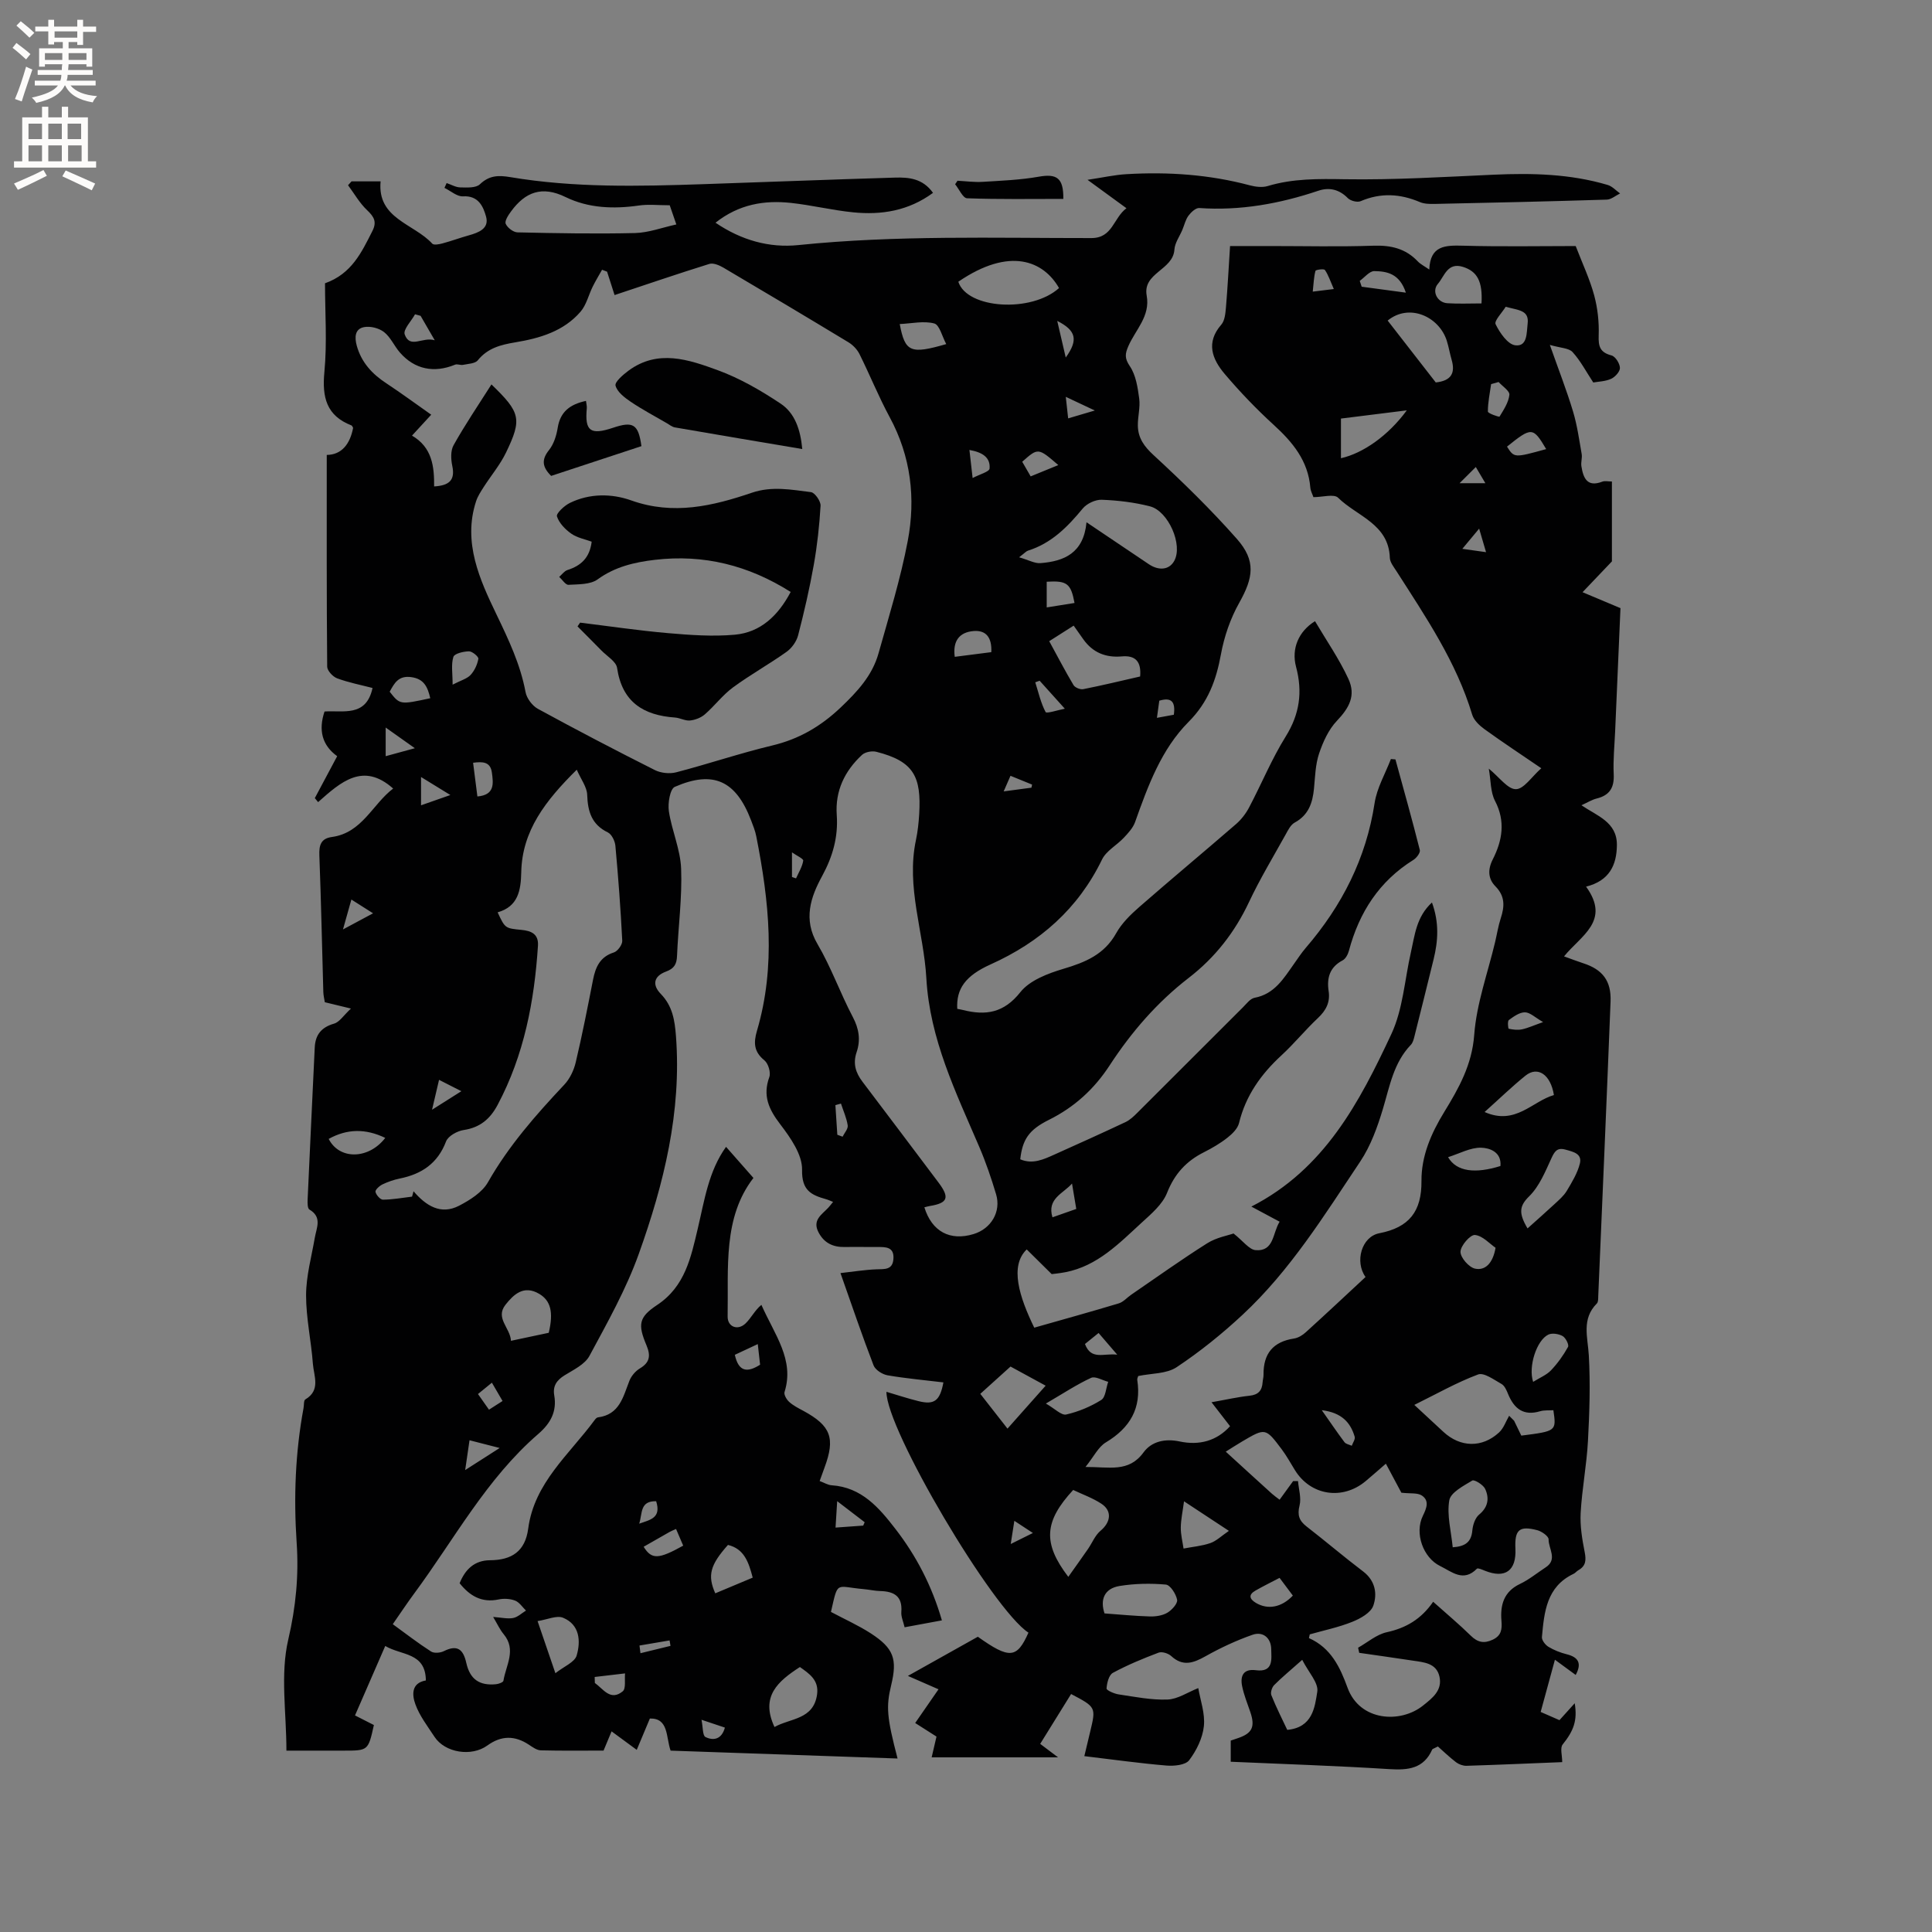 <svg enable-background="new 0 0 400 400" viewBox="0 0 400 400" xmlns="http://www.w3.org/2000/svg"><rect x="0" y="0" width="400" height="400" fill="#808080" stroke="none"/><g fill="#010102"><path d="m214.13 274.88c5.93-1.69 11.73-3.29 17.5-5.03.95-.29 1.71-1.2 2.57-1.79 5.23-3.58 10.39-7.28 15.75-10.66 1.9-1.2 4.3-1.61 5.44-2.02 2.01 1.58 3.24 3.35 4.59 3.45 3.83.28 3.46-3.49 4.95-5.89-1.96-1.05-3.76-2.01-5.85-3.13 15.15-7.74 22.39-21.62 28.99-35.73 2.4-5.14 2.75-11.25 4.04-16.91.81-3.55 1.11-7.32 4.36-10.32 1.52 4.15 1.28 7.95.34 11.77-1.32 5.34-2.63 10.68-3.98 16.01-.15.59-.33 1.28-.73 1.69-3.56 3.71-4.37 8.54-5.77 13.22-1.14 3.8-2.54 7.7-4.72 10.96-7.41 11.09-14.48 22.53-24.35 31.71-4.25 3.96-8.83 7.65-13.66 10.86-2.1 1.39-5.22 1.25-7.94 1.82-.06.23-.25.54-.2.82.9 5.86-1.5 9.91-6.5 12.92-1.57.94-2.49 2.94-4.22 5.09 4.9-.04 8.93 1.21 12.01-3.01 1.68-2.3 4.47-2.91 7.49-2.27 4.05.86 7.65-.1 10.43-3.16-1.33-1.72-2.42-3.13-3.84-4.96 3.13-.55 5.49-1.1 7.88-1.35 1.83-.19 2.59-1.09 2.7-2.79.04-.53.2-1.05.19-1.58-.05-4.32 1.96-6.81 6.3-7.47.88-.13 1.8-.7 2.47-1.32 4.16-3.77 8.25-7.61 12.35-11.42-2.27-3.15-.84-8.35 2.85-9.06 6.21-1.2 8.78-4.54 8.73-10.81-.04-5.15 1.98-9.84 4.71-14.29 3-4.9 5.75-9.76 6.21-15.97.48-6.47 2.8-12.8 4.32-19.19.39-1.65.65-3.34 1.17-4.94.8-2.45.94-4.56-1.11-6.64-1.47-1.49-1.64-3.38-.55-5.54 1.98-3.89 2.7-7.88.47-12.15-.95-1.82-.84-4.19-1.28-6.66 2.2 1.79 3.92 4.27 5.61 4.25 1.65-.01 3.27-2.58 5.26-4.33-4.14-2.83-8-5.37-11.75-8.08-1.05-.76-2.21-1.85-2.56-3.02-3.29-10.93-9.61-20.22-15.66-29.68-.56-.88-1.36-1.85-1.39-2.8-.23-7.02-6.83-8.6-10.71-12.43-.85-.84-3.22-.12-5.11-.12-.2-.6-.58-1.27-.64-1.97-.46-5.57-3.66-9.42-7.61-13.02-3.59-3.28-6.98-6.82-10.12-10.52-2.58-3.05-3.96-6.48-.7-10.21.73-.84.85-2.35.96-3.57.35-4.11.56-8.22.85-12.7h8.37c7.11 0 14.22.17 21.32-.07 3.62-.12 6.65.58 9.17 3.24.57.6 1.36.98 2.39 1.7.18-5.01 3.33-5.04 7.02-4.94 7.93.22 15.87.07 23.29.07 1.43 3.71 2.93 6.88 3.83 10.21.72 2.67 1.03 5.55.93 8.32-.08 2.28.29 3.5 2.66 4.12.8.21 1.71 1.66 1.74 2.57.03.76-1 1.9-1.82 2.27-1.21.55-2.66.57-3.7.76-1.48-2.25-2.64-4.49-4.29-6.3-.77-.84-2.47-.83-4.7-1.48 1.81 5.13 3.48 9.4 4.8 13.78.86 2.86 1.27 5.86 1.79 8.81.14.81-.19 1.7-.06 2.52.39 2.42 1.16 4.42 4.33 3.2.54-.21 1.22-.03 1.99-.03v16.54c-2.34 2.45-3.98 4.17-6.08 6.38 3.24 1.36 5.45 2.29 7.85 3.3-.37 8.53-.74 16.99-1.1 25.46-.13 2.97-.44 5.94-.3 8.9.14 2.77-.81 4.38-3.51 5.05-1.01.25-1.93.84-3.17 1.4 3.22 2.2 7.37 3.46 7.34 8.22-.03 4.17-1.56 7.42-6.38 8.63 5.16 7.12-1.11 10.15-4.56 14.44 1.45.52 2.68 1 3.94 1.41 4.02 1.29 5.86 3.64 5.69 7.94-.8 20.33-1.68 40.66-2.55 60.99-.02.52.02 1.22-.29 1.52-3.21 3.22-1.88 6.97-1.66 10.77.33 5.88.14 11.81-.18 17.7-.27 4.97-1.23 9.9-1.51 14.86-.15 2.69.3 5.47.83 8.13.33 1.68.26 2.88-1.3 3.76-.37.21-.64.59-1.01.76-5.59 2.65-6.07 7.9-6.54 13.08-.06.65.7 1.63 1.34 2.02 1.16.7 2.48 1.22 3.8 1.55 2.49.62 3.12 1.94 1.85 4.28-1.31-.96-2.61-1.91-4.3-3.15-1.03 3.77-1.96 7.19-2.95 10.81 1.41.62 2.63 1.15 3.89 1.7 1.13-1.25 2.1-2.33 3.16-3.5.59 3.59-.23 5.71-2.5 8.54-.57.71-.09 2.28-.09 3.65-6.31.25-13.06.55-19.81.76-.72.02-1.57-.29-2.15-.72-1.39-1.06-2.66-2.29-3.78-3.28-.83.44-1.12.49-1.18.64-1.77 3.96-4.97 4.29-8.85 4.05-10.87-.69-21.77-1.04-32.86-1.53 0-1.47 0-2.8 0-4.38.4-.14.96-.33 1.53-.52 2.93-1 3.55-2.35 2.53-5.37-.61-1.79-1.34-3.57-1.71-5.42-.41-2.1.28-3.6 2.86-3.26 3.72.49 3.2-2.38 3.17-4.38-.03-2.25-1.66-3.72-3.86-2.96-3.37 1.18-6.65 2.71-9.76 4.46-2.52 1.41-4.67 2.17-7.09-.06-.6-.55-1.9-.96-2.6-.7-3.23 1.22-6.45 2.55-9.48 4.19-.82.45-1.23 2.11-1.3 3.24-.02.37 1.6 1.09 2.53 1.22 3.35.5 6.75 1.19 10.1 1.06 2.11-.08 4.16-1.5 6.36-2.37.43 2.53 1.44 5.27 1.16 7.88-.26 2.47-1.53 5.06-3.05 7.06-.76 1-3.11 1.23-4.69 1.1-5.58-.47-11.14-1.25-17.01-1.95.43-1.8.81-3.41 1.2-5.02 1.23-5.12 1.23-5.12-3.94-7.84-2.01 3.24-4.04 6.52-6.4 10.32 1.08.81 2.14 1.61 3.7 2.79-9.12 0-17.52 0-26.17 0 .35-1.5.65-2.8 1-4.3-1.36-.87-2.76-1.76-4.41-2.81 1.74-2.51 3.39-4.9 4.83-6.98-1.95-.85-3.71-1.62-6.34-2.77 5.52-3.09 10.02-5.61 14.48-8.11 6.56 4.66 8.09 4.53 10.48-.85-7.39-4.78-29.49-42.15-29.4-49.86 2.23.66 4.41 1.38 6.63 1.93 3.28.82 4.45-.06 5.16-3.88-3.87-.47-7.75-.81-11.57-1.47-1.08-.19-2.53-1.12-2.89-2.06-2.32-6.02-4.39-12.13-6.85-19.1 2.69-.3 5.06-.69 7.45-.78 1.67-.06 3.33.16 3.51-2.11.21-2.58-1.62-2.52-3.39-2.51-2.23.01-4.46-.04-6.68 0-2.45.05-4.31-.84-5.46-3.09-1.28-2.5.71-3.63 2.05-5.05.28-.3.53-.64.99-1.2-.6-.23-1.02-.44-1.46-.56-3.08-.87-5.05-1.81-4.96-6.09.06-3.14-2.41-6.66-4.52-9.42-2.37-3.1-3.67-5.9-2.26-9.78.34-.94-.22-2.82-1.02-3.46-2.18-1.77-2.27-3.63-1.54-6.11 3.96-13.42 2.51-26.85-.14-40.26-.22-1.13-.66-2.23-1.08-3.32-3.13-8.21-7.81-10.41-15.79-6.93-.99.43-1.47 3.39-1.23 5.03.6 4.01 2.39 7.91 2.54 11.91.23 6.01-.6 12.05-.85 18.09-.07 1.71-.61 2.6-2.29 3.22-2.5.93-2.93 2.71-1.06 4.63 2.42 2.5 2.88 5.44 3.13 8.71 1.19 15.68-2.5 30.58-7.69 45.09-2.62 7.33-6.51 14.24-10.22 21.13-.95 1.77-3.3 2.88-5.16 4.03-1.64 1.02-2.46 2.23-2.13 4.14.58 3.36-.76 5.79-3.3 7.99-10.75 9.29-17.39 21.81-25.69 33.03-1.45 1.96-2.79 3.99-4.44 6.36 2.65 1.93 5.21 3.91 7.93 5.66.63.4 1.91.29 2.65-.08 2.79-1.39 4.01-.38 4.64 2.43.76 3.41 2.73 4.75 6.15 4.42.55-.05 1.49-.4 1.54-.72.51-3.2 2.75-6.4.04-9.65-.78-.94-1.3-2.1-2.17-3.56 1.7.12 2.97.44 4.14.22.95-.18 1.78-1 2.66-1.54-.74-.71-1.37-1.72-2.25-2.06-1.03-.4-2.33-.47-3.42-.24-3.48.73-5.95-.71-8.07-3.36 1.15-2.85 3.05-4.74 6.3-4.76 4.45-.03 7.27-1.8 7.9-6.55 1.25-9.47 8.5-15.35 13.72-22.43.18-.25.45-.57.72-.6 4.48-.57 5.21-4.26 6.51-7.57.39-1 1.26-2.02 2.18-2.57 2.08-1.24 2.24-2.67 1.36-4.77-1.82-4.32-1.62-5.83 2.22-8.37 5.76-3.82 6.98-9.83 8.39-15.78 1.39-5.86 2.23-11.89 5.86-16.95 1.83 2.08 3.66 4.16 5.67 6.44-6.34 8.2-5.16 18.58-5.34 28.67-.04 2.18 2.1 3 3.71 1.45 1.19-1.15 1.94-2.76 3.28-3.84 2.76 6.24 6.89 11.36 4.79 18.04-.17.54.42 1.56.95 2.04.85.77 1.92 1.31 2.95 1.86 5.69 3.09 6.65 5.63 4.38 11.74-.32.88-.63 1.76-1.01 2.79.95.35 1.7.83 2.48.88 6.21.41 9.82 4.65 13.21 9.04 4.3 5.56 7.53 11.73 9.62 18.93-2.64.49-5.06.94-7.72 1.43-.27-1.17-.76-2.2-.68-3.18.26-3.26-1.51-4.24-4.34-4.32-1.16-.03-2.31-.3-3.47-.4-5.88-.52-5.25-1.85-6.76 4.72 2.75 1.47 5.65 2.76 8.28 4.46 4.73 3.08 5.49 5.31 4.19 10.7-1.08 4.46-.91 6.65 1.32 15.19-15.75-.55-31.33-1.09-46.99-1.63-.98-2.83-.38-6.75-4.29-6.65-.97 2.31-1.84 4.4-2.72 6.49-1.7-1.25-3.4-2.5-5.21-3.83-.46 1.1-1.02 2.44-1.66 3.98-4.32 0-8.65.06-12.99-.05-.84-.02-1.71-.67-2.47-1.17-2.94-1.94-5.73-1.91-8.59.16-3.29 2.39-8.78 1.52-10.95-1.79-1.43-2.19-3.09-4.33-3.96-6.74-.69-1.89-.9-4.4 2.17-4.93-.06-5.86-5.07-5.14-8.41-7.14-2.14 4.91-4.15 9.54-6.26 14.38 1.4.71 2.67 1.36 3.91 1.99-1.18 5.3-1.18 5.3-6.25 5.3-3.69 0-7.37 0-11.86 0 0-7.88-1.3-15.78.38-22.99 1.58-6.78 2.2-13.29 1.74-20.04-.63-9.36-.29-18.64 1.42-27.87.12-.62.02-1.6.37-1.81 3.24-1.92 1.76-4.86 1.57-7.38-.35-4.75-1.42-9.49-1.41-14.22.01-3.95 1.12-7.91 1.8-11.85.36-2.11 1.58-4.28-1.11-5.87-.4-.23-.4-1.36-.37-2.07.47-10.48.98-20.95 1.47-31.43.12-2.66 1.34-4.22 4.01-4.99 1.12-.32 1.94-1.68 3.49-3.12-2.45-.59-3.86-.94-5.41-1.31-.1-.67-.29-1.38-.31-2.1-.27-9.43-.46-18.87-.82-28.3-.08-2.11.3-3.49 2.59-3.81 6.27-.85 8.42-6.8 12.69-10.03-6.24-5.56-10.88-1.32-15.54 2.81-.23-.28-.45-.55-.68-.83 1.51-2.83 3.02-5.66 4.63-8.68-3.12-2.25-3.92-5.37-2.62-9.25 3.82-.28 8.62 1.24 9.94-4.87-2.5-.65-4.99-1.13-7.33-2-.89-.33-2.05-1.58-2.06-2.41-.13-14.52-.09-29.03-.09-43.84 3.12-.04 4.82-2.28 5.46-5.6-.11-.17-.19-.45-.34-.51-5.19-2.01-6.11-5.84-5.61-11.05.58-6.09.13-12.28.13-18.38 5.53-1.96 7.58-6.43 9.8-10.8.97-1.9.37-2.96-1.07-4.32-1.56-1.47-2.66-3.43-3.96-5.18.24-.27.48-.54.72-.8h6.02c-.74 7.75 6.89 8.73 10.7 12.9.31.34 1.42.13 2.09-.05 1.84-.49 3.63-1.16 5.46-1.67 2.05-.57 4.28-1.41 3.58-3.9-.57-2.04-1.56-4.37-4.76-4.18-1.24.08-2.56-1.13-3.85-1.75.15-.33.3-.67.45-1 .95.32 1.89.89 2.85.9 1.37.03 3.22.14 4.04-.65 1.94-1.85 3.83-1.89 6.28-1.48 13.24 2.23 26.6 1.91 39.96 1.46 13.24-.44 26.47-.97 39.71-1.36 2.83-.08 5.73.16 7.86 3.16-5.06 3.72-10.66 4.62-16.53 4.03-4.31-.43-8.56-1.48-12.88-1.95-5.51-.59-10.77.26-15.62 4.1 5.35 3.64 11.15 5.25 17.16 4.63 20.2-2.07 40.44-1.44 60.66-1.45 4.42 0 4.52-4.13 7.26-6.18-2.68-1.95-5.04-3.68-8.06-5.88 3.16-.47 5.59-1.03 8.06-1.17 8.62-.51 17.15.07 25.54 2.31 1.17.31 2.58.49 3.7.15 5.25-1.58 10.53-1.5 15.98-1.41 10.26.16 20.54-.48 30.8-.94 7.98-.36 15.89-.17 23.61 2.12.95.28 1.72 1.16 2.57 1.76-.91.44-1.82 1.25-2.75 1.28-11.86.37-23.73.64-35.59.89-1.04.02-2.19.01-3.11-.38-4.09-1.74-8.1-1.97-12.26-.19-.69.3-2.1-.06-2.66-.63-1.79-1.83-3.86-2.28-6.1-1.53-8.01 2.69-16.17 4.17-24.66 3.58-.72-.05-1.71.88-2.24 1.6-.61.83-.84 1.93-1.25 2.9-.57 1.37-1.56 2.71-1.65 4.1-.27 4.27-6.6 4.79-5.74 9.53.78 4.27-2.32 7.07-3.8 10.47-.7 1.61-.79 2.52.32 4.16 1.24 1.83 1.62 4.38 1.93 6.68.25 1.85-.32 3.78-.28 5.67.06 2.54 1.32 4.28 3.3 6.09 5.98 5.51 11.83 11.22 17.21 17.31 3.99 4.53 3.41 8.02.46 13.26-1.82 3.24-3.1 6.97-3.77 10.64-.98 5.36-2.67 9.93-6.68 13.96-5.68 5.7-8.42 13.26-11.09 20.75-.43 1.21-1.42 2.28-2.33 3.25-1.46 1.56-3.63 2.7-4.51 4.5-4.96 10.23-12.88 17.14-23.1 21.74-5.22 2.35-7.11 5.07-6.88 9.19.38.08.79.14 1.19.24 4.71 1.19 8.46.62 11.87-3.69 1.95-2.46 5.71-3.88 8.93-4.84 4.54-1.35 8.46-2.96 10.92-7.38 1.15-2.06 2.97-3.84 4.78-5.42 6.63-5.79 13.4-11.42 20.05-17.18 1.08-.94 2.02-2.17 2.69-3.44 2.57-4.87 4.67-10.02 7.57-14.67 2.9-4.66 3.53-9.24 2.14-14.45-1-3.76.55-7.35 3.93-9.43 2.34 3.97 4.99 7.78 6.91 11.94 1.6 3.46.17 6.01-2.39 8.7-1.72 1.81-2.87 4.36-3.68 6.77-.76 2.27-.82 4.79-1.05 7.22-.29 2.98-1.12 5.51-4 7.07-.83.45-1.38 1.57-1.88 2.48-2.57 4.63-5.32 9.18-7.57 13.96-2.95 6.27-7.02 11.49-12.5 15.72-6.53 5.04-11.86 11.21-16.35 18.09-3.21 4.93-7.31 8.67-12.6 11.3-4.2 2.09-5.46 4.12-5.92 8.16 2.58 1.11 4.87.01 7.14-1.01 4.9-2.2 9.81-4.41 14.67-6.7.92-.44 1.72-1.21 2.46-1.95 7.29-7.26 14.55-14.54 21.84-21.81.74-.74 1.51-1.8 2.41-1.97 4.14-.78 6.02-4.01 8.15-7.01.8-1.12 1.55-2.29 2.45-3.33 7.48-8.7 12.5-18.51 14.25-29.99.48-3.13 2.21-6.07 3.37-9.1.31.03.63.05.94.08 1.71 6.25 3.47 12.48 5.05 18.76.14.55-.67 1.63-1.31 2.03-7.1 4.42-11.25 10.88-13.37 18.82-.2.74-.68 1.67-1.3 1.99-2.68 1.41-3.31 3.63-2.9 6.37.35 2.31-.54 4-2.22 5.58-2.62 2.46-4.91 5.29-7.56 7.73-4.22 3.89-7.39 8.32-8.77 14-.28 1.16-1.42 2.27-2.43 3.06-1.49 1.17-3.16 2.14-4.86 3-3.64 1.83-6.06 4.47-7.61 8.39-.94 2.39-3.26 4.35-5.26 6.18-4.67 4.28-9.14 8.96-15.77 10.25-1.23.24-2.48.35-2.86.4-2.05-2.03-3.62-3.58-5.17-5.11-3.57 3.43-1.55 9.81 1.56 16.2zm-112.38-195.29c6.01 5.81 6.37 7.14 3.03 14.08-1.22 2.54-3.1 4.77-4.64 7.17-.6.94-1.24 1.91-1.58 2.96-2.78 8.51.8 16.29 4.22 23.39 2.54 5.29 4.95 10.34 6.03 16.1.24 1.29 1.39 2.83 2.56 3.47 7.99 4.36 16.07 8.58 24.2 12.67 1.25.63 3.06.82 4.42.47 6.66-1.73 13.19-3.95 19.88-5.55 5.53-1.32 10.02-3.93 14.16-7.85 3.46-3.29 6.57-6.63 7.86-11.24 2.17-7.72 4.56-15.41 6.05-23.27 1.67-8.81.66-17.48-3.73-25.6-2.3-4.25-4.11-8.76-6.27-13.1-.48-.95-1.35-1.86-2.27-2.42-8.61-5.21-17.25-10.36-25.92-15.47-.84-.49-2.07-1.01-2.88-.76-6.53 2.03-13 4.25-19.63 6.45-.36-1.13-.96-2.98-1.55-4.84-.35-.13-.7-.27-1.04-.4-.65 1.16-1.34 2.29-1.93 3.48-.86 1.73-1.31 3.79-2.52 5.2-3.51 4.07-8.45 5.51-13.53 6.35-2.99.5-5.7 1.18-7.75 3.72-.56.69-2 .72-3.06.94-.52.11-1.18-.23-1.64-.04-4.35 1.79-8.38.98-11.42-2.51-1.18-1.35-1.93-3.18-3.29-4.24-1.05-.82-2.85-1.28-4.15-1.02-1.9.37-1.97 2.1-1.5 3.83.96 3.47 3.18 5.87 6.13 7.8 3.12 2.06 6.13 4.28 9.29 6.5-1.48 1.61-2.6 2.83-3.98 4.33 4.18 2.43 4.62 6.4 4.58 10.52 3.02-.18 4.41-1.21 3.76-4.25-.29-1.37-.37-3.16.27-4.29 2.35-4.21 5.08-8.23 7.84-12.58zm89.63 170.37c1.56 5.04 5.33 7.02 10.19 5.54 3.63-1.1 5.74-4.63 4.66-8.24-1-3.34-2.13-6.66-3.5-9.85-4.83-11.26-10.23-22.27-10.94-34.88-.54-9.55-4.23-18.86-2.15-28.63.37-1.75.56-3.56.67-5.35.45-7.73-1.08-10.93-8.88-12.9-.9-.23-2.31.04-2.96.64-3.58 3.32-5.58 7.43-5.23 12.43.32 4.58-.82 8.6-3.05 12.7-2.33 4.27-3.96 8.91-.94 14.03 2.83 4.81 4.71 10.17 7.32 15.12 1.29 2.44 1.63 4.78.79 7.25-.81 2.38-.22 4.27 1.23 6.17 5.26 6.91 10.45 13.87 15.68 20.79 2.39 3.17 2 4.29-1.76 4.91-.31.05-.61.14-1.13.27zm-106.07-2.21c.1-.37.21-.74.31-1.11 2.57 2.99 5.63 4.96 9.43 2.99 2.25-1.17 4.78-2.76 5.97-4.85 4.29-7.55 9.92-13.95 15.81-20.21 1.15-1.22 1.98-2.98 2.37-4.63 1.34-5.66 2.46-11.38 3.58-17.09.52-2.64 1.45-4.75 4.32-5.66.78-.25 1.77-1.61 1.73-2.42-.33-6.56-.82-13.11-1.42-19.66-.09-.99-.76-2.37-1.55-2.76-3.38-1.64-4.17-4.34-4.29-7.8-.05-1.59-1.26-3.15-2.16-5.19-6.49 6.42-11.31 12.64-11.49 21.21-.08 3.83-.67 7.12-4.89 8.32 1.55 3.34 1.56 3.3 4.99 3.64 1.91.19 3.52.81 3.36 3.27-.75 11.51-2.87 22.65-8.36 32.97-1.55 2.91-3.64 4.68-7.02 5.19-1.34.2-3.22 1.24-3.65 2.36-1.73 4.56-5.05 6.76-9.57 7.68-1.24.25-2.47.68-3.6 1.22-.62.3-1.52 1.12-1.44 1.54.13.64 1 1.62 1.54 1.62 2.03-.02 4.03-.39 6.03-.63zm211.41 83.88c2.79 2.5 5.4 4.67 7.81 7.04 1.42 1.39 2.75 1.64 4.52.81 1.78-.84 1.96-2.12 1.81-3.91-.27-3.22.45-6.02 3.81-7.62 1.9-.9 3.56-2.28 5.34-3.44 2.54-1.65.57-3.88.61-5.81.01-.63-1.4-1.63-2.31-1.88-3.77-.99-4.74-.1-4.56 3.82.22 4.57-2.12 6.25-6.33 4.56-.54-.22-1.44-.62-1.64-.42-2.81 2.87-5.19.63-7.63-.56-3.5-1.71-5.33-6.78-3.56-10.39.77-1.58 1.38-3.1-.18-4.18-.91-.63-2.42-.38-4.27-.6-.81-1.52-1.94-3.62-3.21-6.01-1.47 1.27-2.8 2.45-4.16 3.59-4.82 4.05-11.43 3.02-14.68-2.27-.89-1.44-1.71-2.94-2.72-4.29-3.36-4.48-3.39-4.46-8.21-1.62-1.06.62-2.08 1.29-3.38 2.1 3.32 3.03 6.44 5.89 9.57 8.72.46.41.97.76 1.58 1.23 1-1.38 1.9-2.62 2.8-3.86h1.01c.14 1.69.71 3.49.32 5.05-.5 1.99-.08 3.17 1.46 4.36 3.94 3.05 7.73 6.29 11.7 9.3 2.53 1.92 2.96 4.63 2.11 7.08-.51 1.47-2.67 2.68-4.35 3.35-2.83 1.14-5.86 1.76-8.81 2.6-.06.26-.11.51-.17.77 4.59 2.03 6.46 6.07 8 10.29 2.54 6.94 10.95 7.42 15.62 3.68 1.93-1.54 4.03-3.14 3.41-5.97-.62-2.85-3.24-2.99-5.55-3.34-3.69-.56-7.38-1.08-11.07-1.61-.08-.35-.15-.7-.23-1.06 1.97-1.11 3.83-2.75 5.95-3.21 3.94-.87 7.07-2.66 9.59-6.3zm-71.77-223.5c4.7 3.16 8.8 5.91 12.9 8.68 1.97 1.33 4.17 1.27 5.25-.66 1.88-3.34-1.23-10.34-4.99-11.31-3.24-.84-6.65-1.24-10-1.37-1.31-.05-3.09.78-3.94 1.81-3.14 3.81-6.49 7.21-11.35 8.73-.35.11-.62.45-1.83 1.37 1.99.57 3.24 1.3 4.42 1.21 4.91-.38 8.94-2.07 9.54-8.46zm96.66 183.84c-.9.06-1.87-.04-2.73.21-3.45 1.03-5.4-.52-6.65-3.57-.31-.77-.72-1.72-1.37-2.08-1.55-.87-3.63-2.42-4.84-1.96-4.42 1.65-8.57 4.02-13.2 6.3 2.17 2.01 4.09 3.79 6.01 5.57 3.49 3.24 8 3.38 11.53.14.95-.87 1.41-2.29 2.09-3.46l1.03 1.03c.5 1.04 1 2.07 1.49 3.08 7.27-.93 7.27-.93 6.64-5.26zm-182.95-249.47c-2.39 0-4.43-.24-6.39.05-5.24.75-10.44.56-15.17-1.75-4.89-2.39-8.36-1.05-11.3 2.98-.56.76-1.35 1.96-1.1 2.55.35.82 1.58 1.76 2.45 1.78 8.1.18 16.21.33 24.31.14 2.83-.07 5.63-1.14 8.57-1.78-.61-1.75-.98-2.84-1.37-3.97zm59.75 15.83c1.81 5.63 15.13 6.47 20.85 1.31-3.18-5.58-10.16-8.62-20.85-1.31zm22.77 268.14c1.53-2.16 2.82-3.95 4.07-5.76.87-1.26 1.47-2.83 2.59-3.77 2.14-1.78 2.47-4.13.16-5.63-1.82-1.19-3.93-1.93-5.81-2.83-5.98 6.48-6.38 10.96-1.01 17.99zm-3.95-193.72c1.76 3.22 3.31 6.21 5.03 9.09.31.52 1.41.97 2.03.84 3.93-.78 7.82-1.72 11.76-2.62.27-2.99-.88-4.42-3.78-4.16-3.33.3-6.02-.78-7.98-3.54-.67-.95-1.34-1.9-2-2.83-2.07 1.33-3.47 2.22-5.06 3.22zm70.07-66.38c3.42 4.4 6.76 8.7 9.96 12.81 3.3-.35 4.05-2.03 3.29-4.67-.38-1.31-.6-2.67-1.01-3.97-1.59-4.98-7.75-7.83-12.24-4.17zm28.96 187.96c2.01-1.81 3.82-3.39 5.57-5.02.91-.85 1.92-1.7 2.55-2.75 1.07-1.79 2.21-3.65 2.71-5.64.53-2.07-1.38-2.46-2.96-2.9-1.76-.49-2.28.37-2.96 1.86-1.26 2.75-2.49 5.76-4.57 7.8-2.03 1.99-2.23 3.46-.34 6.65zm-87.58 79.71c3.19.23 6.3.54 9.41.63 1.21.03 2.6-.18 3.61-.78.93-.55 2.15-1.91 2.01-2.67-.23-1.21-1.42-3.07-2.34-3.15-3.16-.28-6.43-.22-9.57.29-3.21.53-4.06 2.88-3.12 5.68zm40.93 9.61c-2.55 2.27-4.27 3.67-5.82 5.24-.45.46-.79 1.53-.57 2.08 1 2.5 2.22 4.91 3.29 7.18 5.23-.48 5.71-4.64 6.22-7.91.29-1.81-1.81-4-3.12-6.59zm-60.39-60.72c-2.1 1.9-4.1 3.71-6.26 5.65 1.95 2.49 3.72 4.75 5.63 7.2 2.75-3.09 5.24-5.89 7.9-8.89-2.58-1.41-4.87-2.66-7.27-3.96zm-48.87 74.63c3.28-1.85 8.1-1.5 8.82-6.77.4-2.96-1.62-4.27-3.56-5.65-4.53 2.94-8.23 6.07-5.26 12.42zm-46.74-81.62c1.04-4.34.36-6.68-1.97-8.06-3.23-1.91-5.32.16-6.98 2.25-2.19 2.77.99 4.79 1.13 7.47 2.98-.63 5.44-1.15 7.82-1.66zm164.02-189.28v8.21c4.58-1.03 9.79-4.67 13.63-9.91-5.02.63-9.3 1.16-13.63 1.7zm23.14 233.69c2.62-.18 3.84-1.09 4.06-3.47.1-1.16.58-2.62 1.42-3.31 1.89-1.57 2.11-3.42 1.23-5.32-.4-.85-2.23-1.97-2.66-1.72-1.82 1.1-4.48 2.47-4.76 4.1-.53 3.06.38 6.37.71 9.72zm20.95-93.63c-.68-4.27-3.36-6.04-5.87-4.03-2.76 2.22-5.31 4.7-8.48 7.54 6.4 2.84 9.89-2.25 14.35-3.51zm-206.73 119.7c1.78-1.41 3.99-2.27 4.4-3.66.87-2.98.65-6.39-2.81-7.82-1.32-.55-3.25.38-5.28.69 1.32 3.86 2.36 6.91 3.69 10.79zm191.74-283.6c.26-4.59-.9-6.63-3.82-7.56-3.23-1.02-3.84 1.92-5.21 3.51-1.32 1.53-.13 3.88 1.97 4.01 2.29.15 4.6.04 7.06.04zm-61.59 248.01c-.28 2.11-.65 3.77-.67 5.44-.02 1.44.36 2.89.57 4.34 1.86-.36 3.78-.52 5.55-1.13 1.24-.43 2.28-1.47 3.84-2.53-3.65-2.41-6.25-4.12-9.29-6.12zm-28.6-20.24c1.86 1.06 3.21 2.49 4.2 2.27 2.53-.58 5.06-1.63 7.26-3.01.91-.57.98-2.47 1.44-3.76-1.2-.31-2.67-1.22-3.54-.82-2.94 1.35-5.66 3.16-9.36 5.32zm-65.82 29.27c-3.7 4.15-4.28 6.31-2.63 10.02 2.57-1.08 5.15-2.16 7.75-3.25-.84-3.2-1.75-5.95-5.12-6.77zm166.7-33.76c1.41-.88 2.77-1.42 3.69-2.38 1.37-1.44 2.57-3.11 3.53-4.85.25-.45-.48-1.89-1.11-2.25-.81-.46-2.16-.68-2.95-.31-2.44 1.15-4.21 6.64-3.16 9.79zm-121.51-214.86c-.85-1.57-1.39-3.98-2.48-4.27-2.18-.58-4.67.01-7.15.12 1.1 5.84 2.25 6.28 9.63 4.15zm115.83-7.73c-.76 1.24-2.43 2.92-2.09 3.62.86 1.77 2.5 4.16 4.07 4.36 2.56.32 2.33-2.63 2.56-4.48.35-2.84-1.91-2.75-4.54-3.5zm-231.98 172.08c-4.07-1.96-7.89-1.91-11.71.21 2.24 4.4 8.31 4.23 11.71-.21zm230.89 5.82c.27-2.94-2.29-3.75-4.01-3.79-2.21-.05-4.45 1.21-6.83 1.96 1.75 3.03 5.66 3.45 10.84 1.83zm-1.01 16.93c-1.21-.82-2.67-2.5-4.27-2.65-.96-.09-2.97 2.22-2.99 3.47-.02 1.21 1.74 3.23 3.02 3.5 2.09.44 3.68-1.09 4.24-4.32zm-220.56-113.78c-.54-2.33-1.28-4.01-3.95-4.37-2.65-.36-3.49 1.27-4.45 3.02 2.12 2.71 2.12 2.71 8.4 1.35zm175.84 182.12c-1.87.98-3.47 1.76-5 2.64-1.51.86-1.22 1.75.1 2.54 2.47 1.47 5.32.95 7.65-1.51-.85-1.14-1.72-2.29-2.75-3.67zm-59.68-191.66c.15-3.11-1.15-4.58-3.67-4.37-2.9.24-4.35 2-3.9 5.34 2.5-.32 4.95-.63 7.57-.97zm-111.53 6.73c1.74-.9 2.98-1.22 3.72-2.01.82-.89 1.4-2.16 1.61-3.35.07-.42-1.26-1.55-1.94-1.54-1.14.02-3.02.46-3.23 1.15-.5 1.57-.16 3.39-.16 5.75zm216.56-62.66c-.52.15-1.03.29-1.55.44-.26 1.89-.68 3.79-.67 5.68 0 .38 2.34 1.17 2.41 1.05.86-1.42 1.87-2.93 2.04-4.51.1-.8-1.43-1.77-2.23-2.66zm-19.2-18.5c-1.32-4.01-3.99-4.42-6.54-4.46-.99-.01-2.01 1.31-3.01 2.02.13.4.27.81.4 1.21 2.85.39 5.71.77 9.15 1.23zm-68.6 64.25c-.76-4.05-1.56-4.65-5.76-4.4v5.32c2.09-.33 3.92-.63 5.76-.92zm-89.21 195.4c1.66 2.68 3.08 2.61 8.19-.23-.47-1.1-.95-2.22-1.48-3.45-.6.27-.98.41-1.33.61-1.72.97-3.44 1.96-5.38 3.07zm186.86-227.26c-2.73-4.6-3.01-4.61-8.11-.51 1.49 2.34 1.49 2.34 8.11.51zm-99.66 53.75c-2.2-2.45-3.71-4.12-5.21-5.79-.3.11-.6.22-.91.32.66 2.08 1.14 4.26 2.14 6.16.19.37 2.5-.4 3.98-.69zm-97.34 200.47c.01.41.03.83.04 1.24 1.74 1.23 3.21 3.82 5.77 1.73.7-.57.35-2.44.48-3.71-2.1.25-4.19.5-6.29.74zm-24.28-182.3c3.65-.31 3.3-2.73 3-4.94-.3-2.27-1.92-2.3-3.89-2.04.31 2.42.59 4.61.89 6.98zm112.8-69.3c.61 1.05 1.16 2 1.75 3.03 2.06-.84 3.8-1.56 5.72-2.34-4.18-3.61-4.18-3.61-7.47-.69zm-124.56-30.21c-.38-.11-.77-.22-1.15-.32-.77 1.41-2.5 3.16-2.14 4.17 1.1 3.06 3.69.42 6.22 1.21-1.21-2.07-2.07-3.57-2.93-5.06zm134.87 179.65c-1.79 2.06-5.23 3.1-4.05 6.99 1.78-.62 3.31-1.16 4.93-1.73-.32-1.96-.6-3.61-.88-5.26zm51.71 46.92c1.8 2.56 3.2 4.63 4.7 6.63.3.4 1 .5 1.51.74.22-.63.76-1.35.6-1.88-.87-2.95-2.7-4.98-6.81-5.49zm-177.35 12.4c2.58-1.65 4.6-2.94 7.14-4.57-2.46-.63-4.22-1.08-6.24-1.6-.3 2.05-.55 3.77-.9 6.17zm-10.42-149.45c-2.31-1.64-4.1-2.91-6.04-4.28v5.93c2.01-.55 3.7-1.02 6.04-1.65zm233.59 56.7c-1.66-.95-2.7-2.01-3.76-2.02-1.12-.01-2.33.87-3.33 1.6-.31.23-.16 1.77-.02 1.8.89.19 1.88.31 2.76.12 1.27-.28 2.48-.84 4.35-1.5zm-140.76 104.25c.1-.23.2-.47.3-.7-1.74-1.33-3.47-2.66-5.69-4.36-.14 2.29-.24 3.78-.34 5.47 2.22-.16 3.97-.29 5.73-.41zm-26.58-35.36c.78 3.56 2.59 3.72 5.23 2.05-.14-1.28-.29-2.58-.48-4.27-1.79.84-3.18 1.49-4.75 2.22zm-58.9-115.9c-2.38-1.46-4.08-2.51-6.07-3.73v5.86c1.92-.67 3.57-1.25 6.07-2.13zm107.47-71.44c.22 1.97.39 3.48.66 5.81 1.47-.78 3.45-1.29 3.51-1.96.2-2.33-1.51-3.38-4.17-3.85zm30.6 187.31c-1.64-1.91-2.71-3.15-3.86-4.49-1.11.9-1.98 1.6-2.82 2.28 1.3 3.43 3.85 1.86 6.68 2.21zm-160.3-88.04c2.47-1.32 4.19-2.25 6.23-3.34-1.65-1.05-2.96-1.88-4.49-2.85-.55 1.95-1.02 3.63-1.74 6.19zm205.14-132.59c-.75-1.7-1.14-2.94-1.85-3.95-.2-.28-1.88-.05-1.95.19-.34 1.3-.38 2.67-.56 4.3 1.57-.2 2.58-.33 4.36-.54zm-185.25 163.73c-.49 2.08-.89 3.79-1.45 6.19 2.38-1.5 4.07-2.58 6.07-3.84-1.66-.85-2.87-1.47-4.62-2.35zm10.34 68.29c1.08-.69 1.84-1.18 2.81-1.8-.73-1.25-1.39-2.38-2.21-3.79-1.1.9-1.93 1.57-2.88 2.35.81 1.15 1.45 2.06 2.28 3.24zm117.65-225.42c.64 2.75 1.15 4.95 1.76 7.58 2.63-3.65 2.16-5.59-1.76-7.58zm-45.53 168.5c.36.13.73.27 1.09.4.38-.78 1.16-1.62 1.06-2.33-.23-1.54-.91-3.02-1.4-4.53-.38.11-.77.22-1.15.33.13 2.05.27 4.09.4 6.13zm-28.12 121.12c.31 1.53.21 3.28.82 3.57 1.7.84 3.38.44 4.02-1.95-1.42-.47-2.7-.9-4.84-1.62zm161-246.61c-1.49 1.8-2.49 2.99-3.48 4.18 1.47.21 2.94.41 4.91.69-.53-1.84-.82-2.82-1.43-4.87zm-85.58-27.29c.19 1.69.32 2.87.49 4.46 1.83-.54 3.29-.97 5.52-1.63-2.42-1.13-3.98-1.87-6.01-2.83zm84.89 14.53c-1.21 1.21-2.27 2.26-3.36 3.35h5.34c-.81-1.37-1.43-2.42-1.98-3.35zm-169.7 214.12c-3.41-.07-2.82 2.52-3.51 4.65 2.33-.82 4.6-1.18 3.51-4.65zm107.18-162.83c.36-2.65-.44-3.68-3.01-2.91-.15 1.09-.3 2.17-.49 3.55 1.33-.24 2.34-.43 3.5-.64zm-79.06 33.59c.28.1.56.19.84.29.54-1.22 1.29-2.4 1.49-3.67.06-.4-1.36-1.03-2.33-1.72zm49.58-18.49c.04-.21.09-.43.13-.64-1.39-.57-2.78-1.13-4.47-1.82-.47 1.07-.87 1.99-1.41 3.23 2.28-.3 4.02-.53 5.75-.77zm-81.15 177.61c.07.53.13 1.06.2 1.59 2.07-.51 4.15-1.01 6.22-1.52-.06-.38-.13-.75-.19-1.13-2.08.35-4.15.7-6.23 1.06zm81.45-23.3c-1.54-1.01-2.52-1.66-3.84-2.52-.27 1.74-.47 3.01-.75 4.8 1.67-.84 2.83-1.41 4.59-2.28z"/><path d="m220.15 41.18c-6.64 0-13.29.11-19.93-.13-.86-.03-1.65-1.89-2.47-2.9.16-.24.33-.49.49-.73 1.73.09 3.46.33 5.18.23 3.88-.24 7.8-.39 11.61-1.06 3.77-.68 5.18.25 5.12 4.59z"/><path d="m120.1 128.91c6.05.74 12.1 1.64 18.17 2.17 4.61.4 9.29.74 13.87.33 5.32-.49 8.95-3.92 11.56-8.85-8.7-5.51-18.01-7.85-28.15-6.65-4.21.5-8.22 1.43-11.83 4.05-1.51 1.09-3.98 1-6.03 1.12-.6.03-1.27-1.06-1.91-1.64.56-.49 1.05-1.21 1.7-1.42 2.76-.88 4.61-2.49 5.02-5.87-1.38-.51-3-.8-4.22-1.66-1.26-.88-2.53-2.2-2.97-3.58-.19-.61 1.51-2.21 2.65-2.77 4.12-2.03 8.71-1.97 12.74-.53 8.7 3.1 16.86 1.16 24.98-1.6 4.16-1.41 8.17-.62 12.22-.12.8.1 2.04 1.87 1.99 2.81-.24 4.1-.69 8.22-1.41 12.27-.87 4.89-1.99 9.75-3.24 14.57-.33 1.27-1.3 2.63-2.37 3.4-3.62 2.58-7.54 4.75-11.11 7.38-2.15 1.58-3.8 3.82-5.83 5.58-.8.7-2 1.16-3.07 1.27-1 .1-2.05-.53-3.09-.61-6.56-.46-10.97-3.2-12.01-10.28-.2-1.33-2.11-2.43-3.25-3.61-1.63-1.67-3.29-3.32-4.94-4.98.18-.27.36-.53.53-.78z"/><path d="m166.1 92.97c-9.07-1.53-17.72-2.98-26.37-4.48-.58-.1-1.11-.54-1.65-.86-2.51-1.46-5.1-2.83-7.5-4.45-1.27-.86-2.8-2.03-3.14-3.34-.2-.76 1.57-2.27 2.7-3.11 6.09-4.48 12.46-2.28 18.47-.08 4.59 1.68 8.95 4.21 13.03 6.93 2.89 1.93 4.09 5.3 4.46 9.39z"/><path d="m132.8 92.37c-6.22 2.05-12.49 4.11-18.69 6.16-1.85-1.84-2.04-3.35-.45-5.34 1-1.25 1.55-3.02 1.81-4.64.54-3.35 2.59-4.85 5.85-5.55.07.58.21 1.06.17 1.53-.44 4.73.73 5.6 5.42 4.04 4.18-1.41 5.26-.76 5.89 3.8z"/></g><path d="m2.6 9.9.8-1c.9.7 1.9 1.4 2.9 2.3l-.9 1.1c-1.1-1-2-1.8-2.8-2.4zm.5 10.6c.9-2.1 1.6-4.3 2.3-6.7.4.2.8.4 1.3.6-.7 2.1-1.5 4.3-2.2 6.6zm.3-15.2.9-.9c1 .8 2 1.6 2.8 2.4l-1 1c-.9-.9-1.8-1.7-2.7-2.5zm12.6-1.2h1.2v1.4h2.7v1.1h-2.7v2.7h-1.2v-.6h-1.8v1.3h4.9v3.8h-1.2v-.5h-3.7c0 .4-.1.9-.1 1.2h5.1v1h-5.2c0 .5-.1.9-.2 1.2h6v1h-5.2c1.1 1.3 2.9 2 5.5 2.2-.4.4-.7.8-.9 1.3-2.9-.5-4.8-1.6-5.7-3.5h-.1c-.8 1.7-2.7 2.9-5.9 3.6-.2-.4-.6-.8-.9-1.1 2.8-.6 4.6-1.4 5.4-2.5h-4.8v-1h5.3c.1-.3.2-.7.2-1.2h-4.9v-1h5c0-.4 0-.8.1-1.2h-3.6v.5h-1.2v-3.8h4.9v-1.3h-1.8v.5h-1.2v-2.7h-2.7v-1h2.7v-1.4h1.2v1.4h4.8zm-6.7 8.3h3.6c0-.4 0-.9 0-1.4h-3.6zm1.9-4.6h4.8v-1.3h-4.7v1.3zm6.7 3.2h-3.7v1.4h3.7z" fill="#fcfbfa"/><path d="m8.7 22.1h1.3v2.2h2.8v-2.2h1.3v2.2h4.1v9.1h1.7v1.3h-17v-1.3h1.7v-9.1h4.1zm.3 13.1.7 1.2c-1.8.9-3.8 1.9-6 2.9-.2-.4-.5-.8-.8-1.3 2.3-1 4.4-1.9 6.1-2.8zm-3.1-6.4h2.8v-3.2h-2.8zm0 4.6h2.8v-3.3h-2.8zm4.1-4.6h2.8v-3.2h-2.8zm0 4.6h2.8v-3.3h-2.8zm3.6 1.9c2.1.9 4.1 1.8 6.1 2.7l-.7 1.4c-2.2-1.1-4.2-2-6.1-2.9zm3.2-9.7h-2.8v3.2h2.8zm-2.7 7.8h2.8v-3.3h-2.8z" fill="#fcfbfa"/></svg>